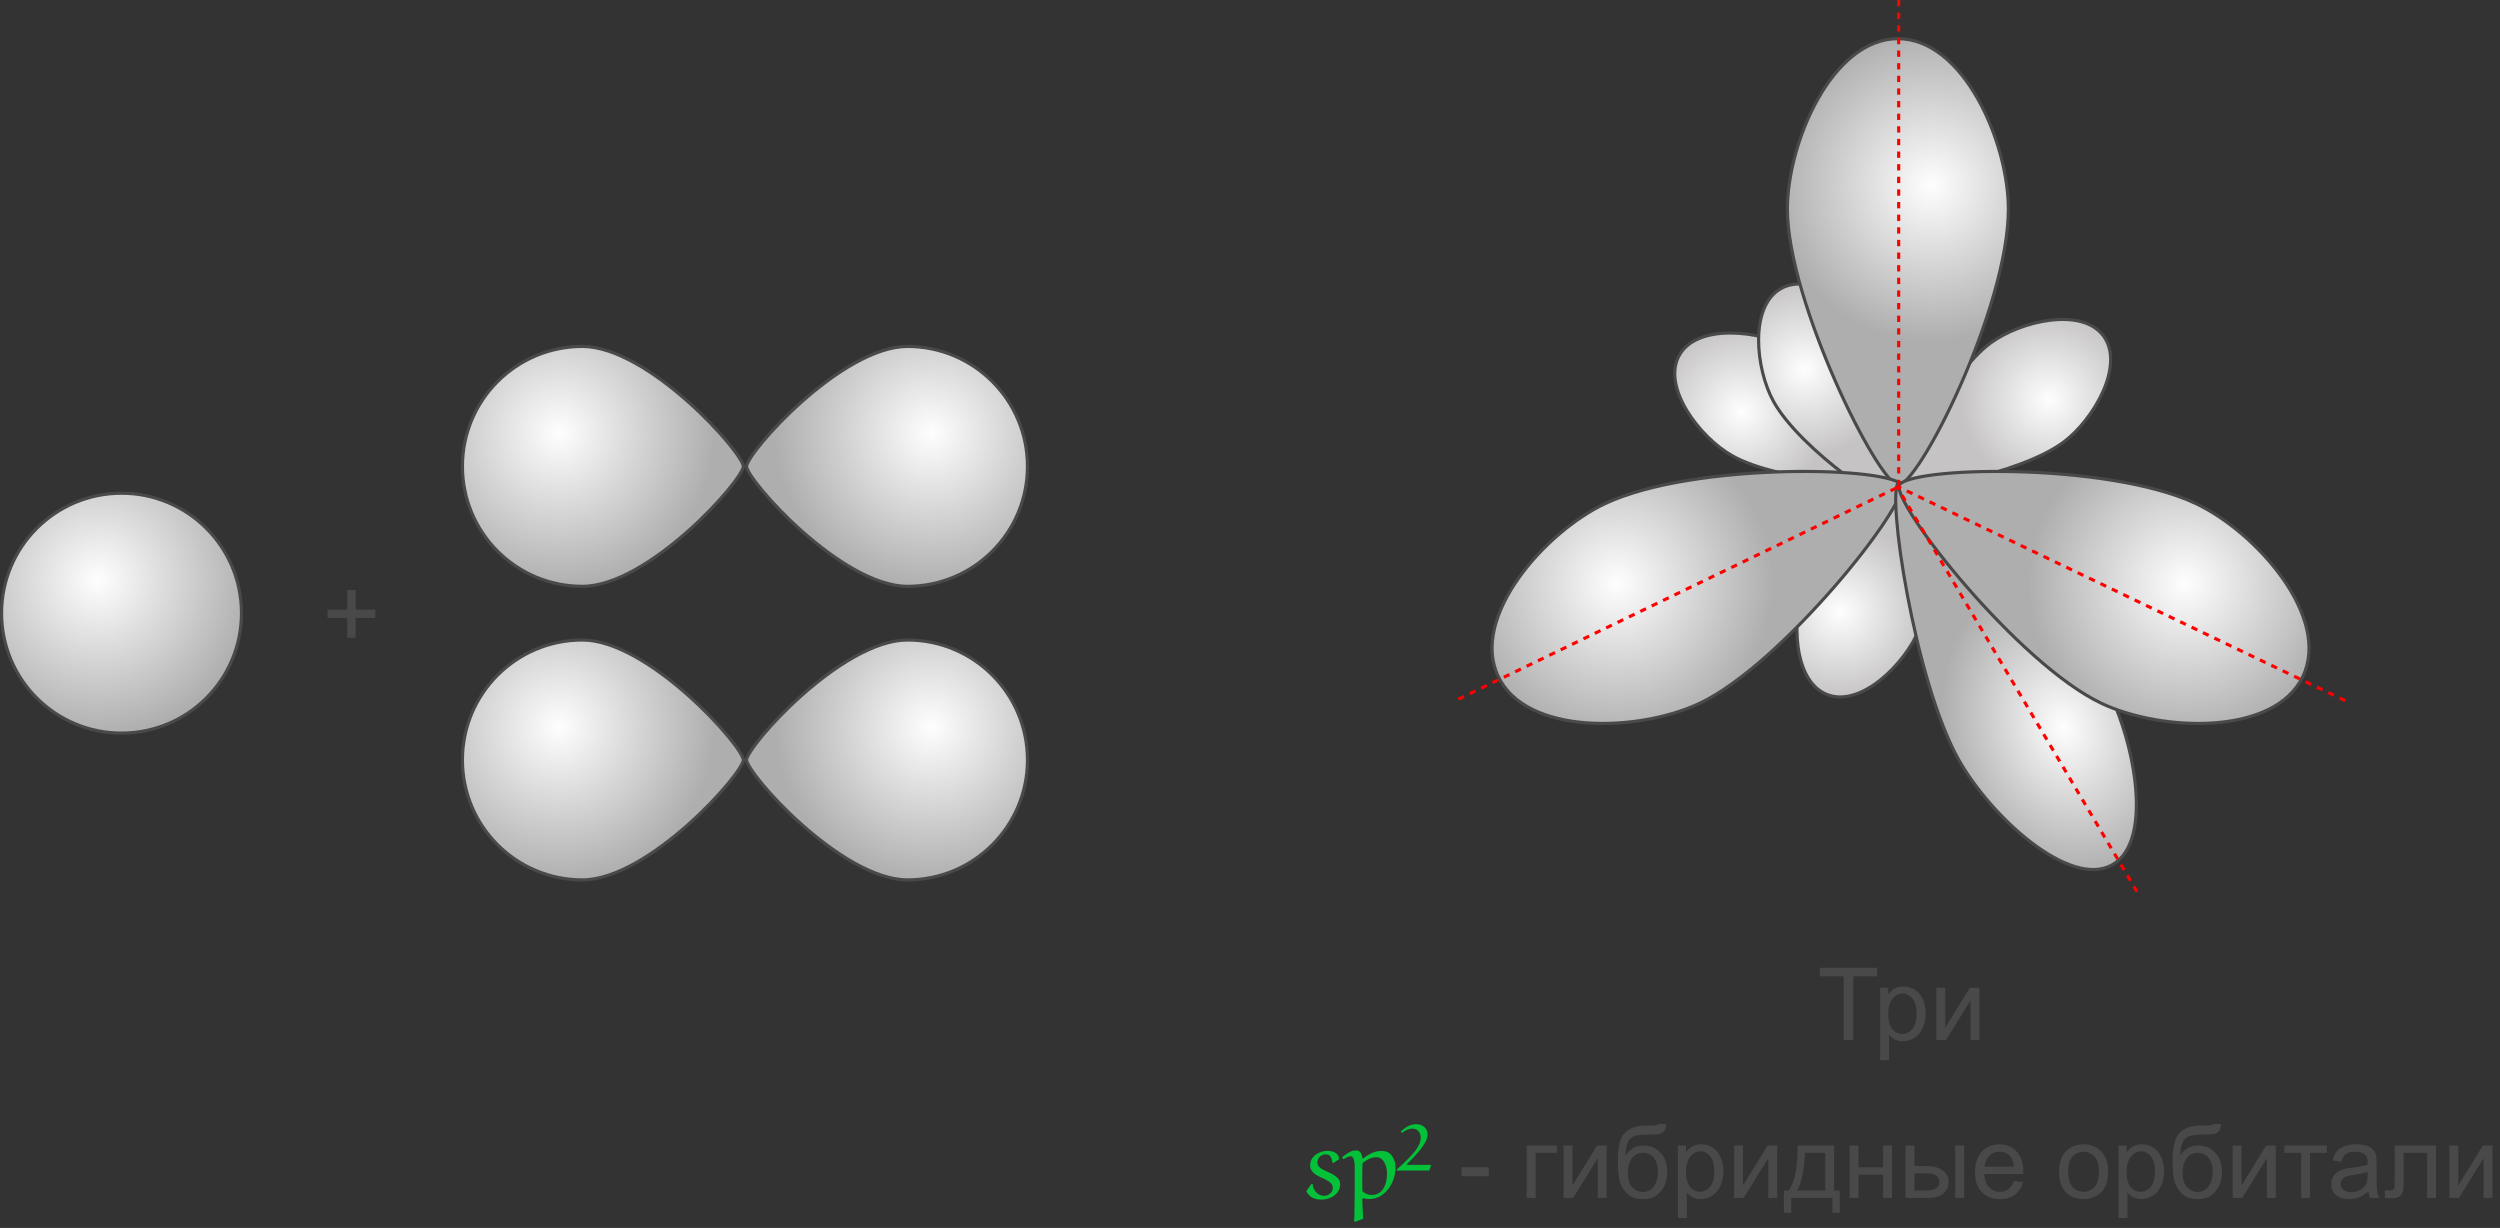 <?xml version="1.0" encoding="UTF-8"?> <svg xmlns="http://www.w3.org/2000/svg" width="792" height="389" viewBox="0 0 792 389" fill="none"><rect x="0" y="0" width="792" height="389" fill="#333333" stroke="none"/><circle cx="38.5" cy="194.25" r="38" fill="url(#paint0_radial_183_1805)" stroke="#494949"></circle><path d="M110.016 202.047V195.766H103.781V193.141H110.016V186.906H112.672V193.141H118.906V195.766H112.672V202.047H110.016Z" fill="#494949"></path><path d="M287.5 109.75C282.307 109.75 276.518 111.83 270.727 115.069C264.943 118.304 259.199 122.671 254.108 127.187C249.018 131.701 244.591 136.355 241.441 140.155C239.866 142.056 238.616 143.735 237.763 145.072C237.336 145.741 237.013 146.317 236.8 146.784C236.579 147.267 236.5 147.582 236.5 147.75C236.5 147.918 236.579 148.233 236.8 148.716C237.013 149.183 237.336 149.759 237.763 150.428C238.616 151.765 239.866 153.444 241.441 155.345C244.591 159.145 249.018 163.799 254.108 168.313C259.199 172.829 264.943 177.196 270.727 180.431C276.518 183.67 282.307 185.75 287.5 185.75C308.487 185.75 325.5 168.737 325.5 147.75C325.5 126.763 308.487 109.75 287.5 109.75Z" fill="url(#paint1_radial_183_1805)" stroke="#494949"></path><path d="M184.5 109.75C189.693 109.75 195.482 111.83 201.273 115.069C207.057 118.304 212.801 122.671 217.892 127.187C222.982 131.701 227.409 136.355 230.559 140.155C232.134 142.056 233.384 143.735 234.237 145.072C234.664 145.741 234.987 146.317 235.2 146.784C235.421 147.267 235.5 147.582 235.5 147.75C235.5 147.918 235.421 148.233 235.2 148.716C234.987 149.183 234.664 149.759 234.237 150.428C233.384 151.765 232.134 153.444 230.559 155.345C227.409 159.145 222.982 163.799 217.892 168.313C212.801 172.829 207.057 177.196 201.273 180.431C195.482 183.67 189.693 185.75 184.5 185.75C163.513 185.75 146.5 168.737 146.5 147.75C146.5 126.763 163.513 109.75 184.5 109.75Z" fill="url(#paint2_radial_183_1805)" stroke="#494949"></path><path d="M287.5 202.75C282.307 202.75 276.518 204.83 270.727 208.069C264.943 211.304 259.199 215.671 254.108 220.187C249.018 224.701 244.591 229.355 241.441 233.155C239.866 235.056 238.616 236.735 237.763 238.072C237.336 238.741 237.013 239.317 236.8 239.784C236.579 240.267 236.5 240.582 236.5 240.75C236.5 240.918 236.579 241.233 236.8 241.716C237.013 242.183 237.336 242.759 237.763 243.428C238.616 244.765 239.866 246.444 241.441 248.345C244.591 252.145 249.018 256.799 254.108 261.313C259.199 265.829 264.943 270.196 270.727 273.431C276.518 276.67 282.307 278.75 287.5 278.75C308.487 278.75 325.5 261.737 325.5 240.75C325.5 219.763 308.487 202.75 287.5 202.75Z" fill="url(#paint3_radial_183_1805)" stroke="#494949"></path><path d="M184.5 202.75C189.693 202.75 195.482 204.83 201.273 208.069C207.057 211.304 212.801 215.671 217.892 220.187C222.982 224.701 227.409 229.355 230.559 233.155C232.134 235.056 233.384 236.735 234.237 238.072C234.664 238.741 234.987 239.317 235.2 239.784C235.421 240.267 235.5 240.582 235.5 240.75C235.5 240.918 235.421 241.233 235.2 241.716C234.987 242.183 234.664 242.759 234.237 243.428C233.384 244.765 232.134 246.444 230.559 248.345C227.409 252.145 222.982 256.799 217.892 261.313C212.801 265.829 207.057 270.196 201.273 273.431C195.482 276.67 189.693 278.75 184.5 278.75C163.513 278.75 146.5 261.737 146.5 240.75C146.5 219.763 163.513 202.75 184.5 202.75Z" fill="url(#paint4_radial_183_1805)" stroke="#494949"></path><path d="M571.855 184.729C575.082 176.653 583.415 166.608 591.409 158.781C595.398 154.875 599.282 151.542 602.37 149.302C603.916 148.18 605.247 147.344 606.284 146.845C606.804 146.595 607.23 146.44 607.56 146.37C607.905 146.297 608.065 146.335 608.121 146.365C608.202 146.408 608.353 146.551 608.545 146.897C608.729 147.227 608.919 147.684 609.109 148.266C609.489 149.429 609.851 151.029 610.175 152.967C610.824 156.84 611.313 162.009 611.506 167.606C611.894 178.825 611.089 191.648 608.072 199.198C605.884 204.674 601.23 210.99 595.748 215.378C590.245 219.782 584.062 222.131 578.758 220.012C573.454 217.893 570.592 211.931 569.639 204.947C568.689 197.99 569.668 190.206 571.855 184.729Z" fill="url(#paint5_radial_183_1805)" stroke="#494949"></path><path d="M653.721 140.075C646.734 145.253 634.367 149.424 623.454 151.886C618.007 153.115 612.952 153.912 609.148 154.196C607.243 154.338 605.67 154.351 604.526 154.231C603.953 154.171 603.508 154.079 603.191 153.965C602.859 153.846 602.743 153.729 602.711 153.675C602.665 153.596 602.611 153.394 602.629 152.999C602.646 152.622 602.725 152.133 602.869 151.538C603.156 150.349 603.688 148.798 604.43 146.977C605.913 143.341 608.211 138.685 610.986 133.821C616.549 124.071 623.968 113.582 630.501 108.741C635.239 105.23 642.517 102.3 649.486 101.445C656.482 100.587 662.977 101.835 666.378 106.424C669.779 111.013 669.083 117.59 666.226 124.034C663.38 130.453 658.459 136.563 653.721 140.075Z" fill="url(#paint6_radial_183_1805)" stroke="#494949"></path><path d="M548.71 144.351C556.279 148.633 569.064 151.258 580.197 152.364C585.753 152.916 590.868 153.087 594.678 152.903C596.586 152.811 598.148 152.63 599.269 152.371C599.83 152.241 600.261 152.096 600.562 151.944C600.876 151.785 600.978 151.655 601.003 151.597C601.039 151.513 601.067 151.306 601.001 150.916C600.937 150.544 600.799 150.068 600.584 149.495C600.153 148.351 599.435 146.876 598.475 145.161C596.558 141.733 593.707 137.394 590.356 132.907C583.641 123.912 574.992 114.411 567.915 110.407C562.782 107.503 555.2 105.488 548.178 105.493C541.13 105.499 534.837 107.534 532.024 112.505C529.212 117.476 530.708 123.919 534.333 129.963C537.945 135.985 543.577 141.447 548.71 144.351Z" fill="url(#paint7_radial_183_1805)" stroke="#494949"></path><path d="M561.898 127.263C566.128 134.862 575.673 143.764 584.599 150.508C589.054 153.874 593.331 156.685 596.679 158.513C598.355 159.428 599.782 160.088 600.874 160.451C601.421 160.633 601.864 160.733 602.201 160.76C602.552 160.788 602.706 160.73 602.757 160.694C602.832 160.64 602.964 160.479 603.111 160.111C603.251 159.76 603.381 159.283 603.495 158.682C603.724 157.48 603.879 155.847 603.954 153.883C604.103 149.959 603.93 144.77 603.408 139.194C602.363 128.017 599.93 115.402 595.976 108.297C593.108 103.144 587.687 97.473 581.69 93.82C575.671 90.152 569.239 88.611 564.249 91.388C559.258 94.166 557.179 100.444 557.123 107.493C557.068 114.514 559.031 122.11 561.898 127.263Z" fill="url(#paint8_radial_183_1805)" stroke="#494949"></path><path d="M636.25 66.25C636.25 81.772 629.1 103.879 621.074 122.053C617.065 131.13 612.85 139.2 609.222 144.946C607.406 147.821 605.748 150.099 604.345 151.628C603.642 152.394 603.018 152.956 602.483 153.312C601.936 153.677 601.552 153.78 601.306 153.753C601.03 153.722 600.615 153.528 600.055 153.072C599.508 152.627 598.875 151.977 598.17 151.133C596.761 149.446 595.099 147.028 593.283 144.039C589.653 138.063 585.436 129.851 581.427 120.741C573.398 102.499 566.25 80.769 566.25 66.25C566.25 55.711 569.784 42.171 575.961 31.273C582.151 20.353 590.896 12.25 601.25 12.25C611.604 12.25 620.349 20.353 626.539 31.273C632.716 42.171 636.25 55.711 636.25 66.25Z" fill="url(#paint9_radial_183_1805)" stroke="#494949"></path><path d="M508.491 159.546C522.525 152.916 545.568 149.937 565.429 149.43C575.349 149.177 584.446 149.542 591.191 150.368C594.566 150.781 597.334 151.308 599.316 151.923C600.309 152.231 601.084 152.555 601.634 152.886C602.198 153.225 602.455 153.529 602.536 153.763C602.626 154.025 602.627 154.483 602.455 155.185C602.286 155.87 601.968 156.719 601.506 157.717C600.583 159.712 599.107 162.247 597.18 165.166C593.327 171.001 587.703 178.322 581.179 185.839C568.115 200.89 551.521 216.636 538.393 222.838C528.864 227.34 515.112 229.929 502.62 228.999C490.102 228.066 479.039 223.621 474.617 214.259C470.194 204.898 473.785 193.529 481.014 183.268C488.228 173.027 498.962 164.048 508.491 159.546Z" fill="url(#paint10_radial_183_1805)" stroke="#494949"></path><path d="M666.024 215.049C658.566 201.759 643.273 185.473 629.308 172.881C622.33 166.591 615.701 161.238 610.571 157.656C608.004 155.863 605.826 154.524 604.177 153.732C603.35 153.335 602.678 153.086 602.169 152.98C601.63 152.868 601.406 152.943 601.337 152.996C601.229 153.079 601.059 153.345 600.909 153.95C600.767 154.525 600.665 155.309 600.609 156.29C600.497 158.249 600.569 160.926 600.816 164.149C601.309 170.591 602.492 179.162 604.241 188.422C607.743 206.961 613.497 228.177 620.473 240.61C625.54 249.638 634.357 259.928 643.629 266.982C648.265 270.508 652.991 273.208 657.397 274.545C661.801 275.883 665.833 275.846 669.149 273.985C672.465 272.124 674.598 268.702 675.751 264.245C676.904 259.788 677.062 254.349 676.468 248.554C675.278 236.965 671.09 224.077 666.024 215.049Z" fill="url(#paint11_radial_183_1805)" stroke="#494949"></path><path d="M695.689 159.546C681.655 152.916 658.612 149.937 638.751 149.43C628.831 149.177 619.734 149.542 612.988 150.368C609.613 150.781 606.846 151.308 604.864 151.923C603.871 152.231 603.096 152.555 602.546 152.886C601.982 153.225 601.725 153.529 601.644 153.763C601.554 154.025 601.552 154.483 601.725 155.185C601.894 155.87 602.212 156.719 602.674 157.717C603.597 159.712 605.073 162.247 607 165.166C610.852 171.001 616.477 178.322 623.001 185.839C636.065 200.89 652.659 216.636 665.787 222.838C675.316 227.34 689.068 229.929 701.56 228.999C714.078 228.066 725.14 223.621 729.563 214.259C733.986 204.898 730.395 193.529 723.166 183.268C715.952 173.027 705.218 164.048 695.689 159.546Z" fill="url(#paint12_radial_183_1805)" stroke="#494949"></path><path d="M601.5 0L601.5 154.5" stroke="#FF0000" stroke-dasharray="2 2"></path><path d="M743 222L600.833 153.971" stroke="#FF0000" stroke-dasharray="2 2"></path><path d="M462 221.5L600.951 154.5" stroke="#FF0000" stroke-dasharray="2 2"></path><path d="M677 282.5L600.833 153.971" stroke="#FF0000" stroke-dasharray="2 2"></path><path d="M584.078 329.5V309.297H576.531V306.594H594.688V309.297H587.109V329.5H584.078ZM595.641 335.859V312.906H598.203V315.062C598.807 314.219 599.49 313.589 600.25 313.172C601.01 312.745 601.932 312.531 603.016 312.531C604.432 312.531 605.682 312.896 606.766 313.625C607.849 314.354 608.667 315.385 609.219 316.719C609.771 318.042 610.047 319.495 610.047 321.078C610.047 322.776 609.74 324.307 609.125 325.672C608.521 327.026 607.635 328.068 606.469 328.797C605.312 329.516 604.094 329.875 602.812 329.875C601.875 329.875 601.031 329.677 600.281 329.281C599.542 328.885 598.932 328.385 598.453 327.781V335.859H595.641ZM598.188 321.297C598.188 323.432 598.62 325.01 599.484 326.031C600.349 327.052 601.396 327.562 602.625 327.562C603.875 327.562 604.943 327.036 605.828 325.984C606.724 324.922 607.172 323.281 607.172 321.062C607.172 318.948 606.734 317.365 605.859 316.312C604.995 315.26 603.958 314.734 602.75 314.734C601.552 314.734 600.49 315.297 599.562 316.422C598.646 317.536 598.188 319.161 598.188 321.297ZM613.453 312.906H616.266V325.562L624.062 312.906H627.094V329.5H624.281V316.922L616.484 329.5H613.453V312.906ZM463 372.625V369.797H471.641V372.625H463ZM483.672 362.906H493.219V365.234H486.484V379.5H483.672V362.906ZM495.344 362.906H498.156V375.562L505.953 362.906H508.984V379.5H506.172V366.922L498.375 379.5H495.344V362.906ZM525.375 356.047L527.859 356.078C527.745 357.193 527.495 357.969 527.109 358.406C526.734 358.844 526.245 359.125 525.641 359.25C525.047 359.375 523.875 359.438 522.125 359.438C519.802 359.438 518.219 359.661 517.375 360.109C516.531 360.557 515.922 361.276 515.547 362.266C515.182 363.245 514.979 364.51 514.938 366.062C515.646 365.01 516.474 364.224 517.422 363.703C518.37 363.172 519.438 362.906 520.625 362.906C522.802 362.906 524.604 363.656 526.031 365.156C527.458 366.646 528.172 368.667 528.172 371.219C528.172 373.156 527.812 374.745 527.094 375.984C526.375 377.224 525.521 378.182 524.531 378.859C523.552 379.536 522.214 379.875 520.516 379.875C518.547 379.875 517.016 379.427 515.922 378.531C514.828 377.625 513.99 376.469 513.406 375.062C512.823 373.656 512.531 371.208 512.531 367.719C512.531 363.333 513.271 360.38 514.75 358.859C516.24 357.339 518.526 356.578 521.609 356.578C523.526 356.578 524.615 356.547 524.875 356.484C525.135 356.422 525.302 356.276 525.375 356.047ZM525.234 371.141C525.234 369.411 524.823 367.995 524 366.891C523.188 365.786 522.036 365.234 520.547 365.234C518.995 365.234 517.797 365.818 516.953 366.984C516.109 368.151 515.688 369.708 515.688 371.656C515.688 373.583 516.151 375.057 517.078 376.078C518.016 377.099 519.167 377.609 520.531 377.609C521.927 377.609 523.057 377.021 523.922 375.844C524.797 374.656 525.234 373.089 525.234 371.141ZM531.562 385.859V362.906H534.125V365.062C534.729 364.219 535.411 363.589 536.172 363.172C536.932 362.745 537.854 362.531 538.938 362.531C540.354 362.531 541.604 362.896 542.688 363.625C543.771 364.354 544.589 365.385 545.141 366.719C545.693 368.042 545.969 369.495 545.969 371.078C545.969 372.776 545.661 374.307 545.047 375.672C544.443 377.026 543.557 378.068 542.391 378.797C541.234 379.516 540.016 379.875 538.734 379.875C537.797 379.875 536.953 379.677 536.203 379.281C535.464 378.885 534.854 378.385 534.375 377.781V385.859H531.562ZM534.109 371.297C534.109 373.432 534.542 375.01 535.406 376.031C536.271 377.052 537.318 377.562 538.547 377.562C539.797 377.562 540.865 377.036 541.75 375.984C542.646 374.922 543.094 373.281 543.094 371.062C543.094 368.948 542.656 367.365 541.781 366.312C540.917 365.26 539.88 364.734 538.672 364.734C537.474 364.734 536.411 365.297 535.484 366.422C534.568 367.536 534.109 369.161 534.109 371.297ZM549.375 362.906H552.188V375.562L559.984 362.906H563.016V379.5H560.203V366.922L552.406 379.5H549.375V362.906ZM569.469 362.906H581.031V377.188H582.828V384.203H580.516V379.5H567.453V384.203H565.141V377.188H566.625C568.604 374.5 569.552 369.74 569.469 362.906ZM571.812 365.234C571.604 370.62 570.771 374.604 569.312 377.188H578.234V365.234H571.812ZM585.953 362.906H588.766V369.812H596.562V362.906H599.375V379.5H596.562V372.141H588.766V379.5H585.953V362.906ZM619.422 362.906H622.234V379.5H619.422V362.906ZM603.688 362.906H606.5V369.391H610.062C612.385 369.391 614.172 369.844 615.422 370.75C616.682 371.646 617.312 372.885 617.312 374.469C617.312 375.854 616.786 377.042 615.734 378.031C614.693 379.01 613.021 379.5 610.719 379.5H603.688V362.906ZM606.5 377.188H609.453C611.234 377.188 612.505 376.969 613.266 376.531C614.026 376.094 614.406 375.411 614.406 374.484C614.406 373.766 614.125 373.125 613.562 372.562C613 372 611.755 371.719 609.828 371.719H606.5V377.188ZM637.984 374.156L640.891 374.516C640.432 376.214 639.583 377.531 638.344 378.469C637.104 379.406 635.521 379.875 633.594 379.875C631.167 379.875 629.24 379.13 627.812 377.641C626.396 376.141 625.688 374.042 625.688 371.344C625.688 368.552 626.406 366.385 627.844 364.844C629.281 363.302 631.146 362.531 633.438 362.531C635.656 362.531 637.469 363.286 638.875 364.797C640.281 366.307 640.984 368.432 640.984 371.172C640.984 371.339 640.979 371.589 640.969 371.922H628.594C628.698 373.745 629.214 375.141 630.141 376.109C631.068 377.078 632.224 377.562 633.609 377.562C634.641 377.562 635.521 377.292 636.25 376.75C636.979 376.208 637.557 375.344 637.984 374.156ZM628.75 369.609H638.016C637.891 368.214 637.536 367.167 636.953 366.469C636.057 365.385 634.896 364.844 633.469 364.844C632.177 364.844 631.089 365.276 630.203 366.141C629.328 367.005 628.844 368.161 628.75 369.609ZM652.297 371.203C652.297 368.13 653.151 365.854 654.859 364.375C656.286 363.146 658.026 362.531 660.078 362.531C662.359 362.531 664.224 363.281 665.672 364.781C667.12 366.271 667.844 368.333 667.844 370.969C667.844 373.104 667.521 374.786 666.875 376.016C666.24 377.234 665.307 378.182 664.078 378.859C662.859 379.536 661.526 379.875 660.078 379.875C657.755 379.875 655.875 379.13 654.438 377.641C653.01 376.151 652.297 374.005 652.297 371.203ZM655.188 371.203C655.188 373.328 655.651 374.922 656.578 375.984C657.505 377.036 658.672 377.562 660.078 377.562C661.474 377.562 662.635 377.031 663.562 375.969C664.49 374.906 664.953 373.286 664.953 371.109C664.953 369.057 664.484 367.505 663.547 366.453C662.62 365.391 661.464 364.859 660.078 364.859C658.672 364.859 657.505 365.385 656.578 366.438C655.651 367.49 655.188 369.078 655.188 371.203ZM671.156 385.859V362.906H673.719V365.062C674.323 364.219 675.005 363.589 675.766 363.172C676.526 362.745 677.448 362.531 678.531 362.531C679.948 362.531 681.198 362.896 682.281 363.625C683.365 364.354 684.182 365.385 684.734 366.719C685.286 368.042 685.562 369.495 685.562 371.078C685.562 372.776 685.255 374.307 684.641 375.672C684.036 377.026 683.151 378.068 681.984 378.797C680.828 379.516 679.609 379.875 678.328 379.875C677.391 379.875 676.547 379.677 675.797 379.281C675.057 378.885 674.448 378.385 673.969 377.781V385.859H671.156ZM673.703 371.297C673.703 373.432 674.135 375.01 675 376.031C675.865 377.052 676.911 377.562 678.141 377.562C679.391 377.562 680.458 377.036 681.344 375.984C682.24 374.922 682.688 373.281 682.688 371.062C682.688 368.948 682.25 367.365 681.375 366.312C680.51 365.26 679.474 364.734 678.266 364.734C677.068 364.734 676.005 365.297 675.078 366.422C674.161 367.536 673.703 369.161 673.703 371.297ZM701.125 356.047L703.609 356.078C703.495 357.193 703.245 357.969 702.859 358.406C702.484 358.844 701.995 359.125 701.391 359.25C700.797 359.375 699.625 359.438 697.875 359.438C695.552 359.438 693.969 359.661 693.125 360.109C692.281 360.557 691.672 361.276 691.297 362.266C690.932 363.245 690.729 364.51 690.688 366.062C691.396 365.01 692.224 364.224 693.172 363.703C694.12 363.172 695.188 362.906 696.375 362.906C698.552 362.906 700.354 363.656 701.781 365.156C703.208 366.646 703.922 368.667 703.922 371.219C703.922 373.156 703.562 374.745 702.844 375.984C702.125 377.224 701.271 378.182 700.281 378.859C699.302 379.536 697.964 379.875 696.266 379.875C694.297 379.875 692.766 379.427 691.672 378.531C690.578 377.625 689.74 376.469 689.156 375.062C688.573 373.656 688.281 371.208 688.281 367.719C688.281 363.333 689.021 360.38 690.5 358.859C691.99 357.339 694.276 356.578 697.359 356.578C699.276 356.578 700.365 356.547 700.625 356.484C700.885 356.422 701.052 356.276 701.125 356.047ZM700.984 371.141C700.984 369.411 700.573 367.995 699.75 366.891C698.938 365.786 697.786 365.234 696.297 365.234C694.745 365.234 693.547 365.818 692.703 366.984C691.859 368.151 691.438 369.708 691.438 371.656C691.438 373.583 691.901 375.057 692.828 376.078C693.766 377.099 694.917 377.609 696.281 377.609C697.677 377.609 698.807 377.021 699.672 375.844C700.547 374.656 700.984 373.089 700.984 371.141ZM707.312 362.906H710.125V375.562L717.922 362.906H720.953V379.5H718.141V366.922L710.344 379.5H707.312V362.906ZM723.672 362.906H737.156V365.234H731.812V379.5H729.016V365.234H723.672V362.906ZM750.297 377.453C749.255 378.339 748.25 378.964 747.281 379.328C746.323 379.693 745.292 379.875 744.188 379.875C742.365 379.875 740.964 379.432 739.984 378.547C739.005 377.651 738.516 376.51 738.516 375.125C738.516 374.312 738.698 373.573 739.062 372.906C739.438 372.229 739.922 371.688 740.516 371.281C741.12 370.875 741.797 370.568 742.547 370.359C743.099 370.214 743.932 370.073 745.047 369.938C747.318 369.667 748.99 369.344 750.062 368.969C750.073 368.583 750.078 368.339 750.078 368.234C750.078 367.089 749.812 366.281 749.281 365.812C748.562 365.177 747.495 364.859 746.078 364.859C744.755 364.859 743.776 365.094 743.141 365.562C742.516 366.021 742.052 366.839 741.75 368.016L739 367.641C739.25 366.464 739.661 365.516 740.234 364.797C740.807 364.068 741.635 363.51 742.719 363.125C743.802 362.729 745.057 362.531 746.484 362.531C747.901 362.531 749.052 362.698 749.938 363.031C750.823 363.365 751.474 363.786 751.891 364.297C752.307 364.797 752.599 365.432 752.766 366.203C752.859 366.682 752.906 367.547 752.906 368.797V372.547C752.906 375.161 752.964 376.818 753.078 377.516C753.203 378.203 753.443 378.865 753.797 379.5H750.859C750.568 378.917 750.38 378.234 750.297 377.453ZM750.062 371.172C749.042 371.589 747.51 371.943 745.469 372.234C744.312 372.401 743.495 372.589 743.016 372.797C742.536 373.005 742.167 373.312 741.906 373.719C741.646 374.115 741.516 374.557 741.516 375.047C741.516 375.797 741.797 376.422 742.359 376.922C742.932 377.422 743.766 377.672 744.859 377.672C745.943 377.672 746.906 377.438 747.75 376.969C748.594 376.49 749.214 375.839 749.609 375.016C749.911 374.38 750.062 373.443 750.062 372.203V371.172ZM758.656 362.906H771.719V379.5H768.922V365.234H761.469V373.5C761.469 375.427 761.406 376.698 761.281 377.312C761.156 377.927 760.812 378.464 760.25 378.922C759.688 379.38 758.875 379.609 757.812 379.609C757.156 379.609 756.401 379.568 755.547 379.484V377.141H756.781C757.365 377.141 757.781 377.083 758.031 376.969C758.281 376.844 758.448 376.651 758.531 376.391C758.615 376.13 758.656 375.281 758.656 373.844V362.906ZM775.969 362.906H778.781V375.562L786.578 362.906H789.609V379.5H786.797V366.922L779 379.5H775.969V362.906Z" fill="#494949"></path><path d="M424.21 367.244L422.45 368.428L422.066 368.204C422.023 367.5 421.842 366.913 421.522 366.444C421.223 365.953 420.711 365.708 419.986 365.708C419.239 365.708 418.61 365.953 418.098 366.444C417.607 366.935 417.362 367.553 417.362 368.3C417.362 368.94 417.65 369.495 418.226 369.964C418.823 370.412 419.708 370.881 420.882 371.372C422.119 371.905 423.036 372.471 423.634 373.068C424.252 373.665 424.562 374.337 424.562 375.084C424.562 376.172 424.252 377.089 423.634 377.836C423.036 378.561 422.268 379.116 421.33 379.5C420.412 379.863 419.484 380.044 418.546 380.044C417.586 380.044 416.69 379.852 415.858 379.468C415.047 379.084 414.375 378.391 413.842 377.388L415.41 375.116L415.858 375.148C415.922 376.129 416.295 376.993 416.978 377.74C417.66 378.465 418.503 378.828 419.506 378.828C420.188 378.828 420.807 378.593 421.362 378.124C421.938 377.633 422.226 377.057 422.226 376.396C422.226 375.841 422.066 375.372 421.746 374.988C421.426 374.604 421.02 374.273 420.53 373.996C420.06 373.719 419.57 373.473 419.058 373.26C418.396 372.983 417.756 372.663 417.138 372.3C416.519 371.937 416.018 371.5 415.634 370.988C415.25 370.476 415.058 369.868 415.058 369.164C415.058 368.204 415.335 367.383 415.89 366.7C416.444 366.017 417.148 365.495 418.002 365.132C418.855 364.769 419.719 364.588 420.594 364.588C421.148 364.588 421.692 364.673 422.226 364.844C422.78 365.015 423.239 365.292 423.602 365.676C423.986 366.06 424.188 366.583 424.21 367.244ZM431.887 386.092L429.295 387.084L428.975 386.732C429.017 386.369 429.049 385.836 429.071 385.132C429.092 384.449 429.103 383.692 429.103 382.86C429.124 382.028 429.135 381.185 429.135 380.332C429.156 379.5 429.167 378.743 429.167 378.06C429.167 377.377 429.167 376.855 429.167 376.492V369.42C429.167 368.929 429.124 368.449 429.039 367.98C428.975 367.511 428.847 367.116 428.655 366.796C428.484 366.476 428.239 366.316 427.919 366.316C427.577 366.316 427.193 366.412 426.767 366.604C426.361 366.796 425.967 367.009 425.583 367.244L425.135 366.636C425.775 366.124 426.479 365.633 427.247 365.164C428.036 364.695 428.783 364.46 429.487 364.46C430.212 364.46 430.724 364.684 431.023 365.132C431.321 365.58 431.503 366.156 431.567 366.86L431.823 366.988C432.697 366.305 433.615 365.74 434.575 365.292C435.556 364.844 436.601 364.62 437.711 364.62C438.799 364.62 439.663 364.897 440.303 365.452C440.943 366.007 441.401 366.7 441.679 367.532C441.956 368.343 442.095 369.153 442.095 369.964C442.095 371.137 441.892 372.311 441.487 373.484C441.103 374.657 440.537 375.724 439.791 376.684C439.065 377.644 438.191 378.412 437.167 378.988C436.143 379.564 435.012 379.852 433.775 379.852C433.156 379.852 432.527 379.767 431.887 379.596L431.567 379.852C431.588 380.343 431.609 380.972 431.631 381.74C431.652 382.508 431.684 383.287 431.727 384.076C431.769 384.865 431.823 385.537 431.887 386.092ZM431.631 377.388C432.015 377.729 432.441 378.017 432.911 378.252C433.401 378.465 433.913 378.572 434.447 378.572C435.407 378.572 436.207 378.369 436.847 377.964C437.487 377.559 437.988 377.025 438.351 376.364C438.735 375.681 439.001 374.956 439.151 374.188C439.321 373.399 439.407 372.62 439.407 371.852C439.407 370.913 439.268 370.049 438.991 369.26C438.735 368.471 438.361 367.831 437.871 367.34C437.38 366.849 436.793 366.604 436.111 366.604C435.3 366.604 434.543 366.764 433.839 367.084C433.135 367.404 432.409 367.863 431.663 368.46C431.663 368.503 431.652 368.663 431.631 368.94C431.631 369.217 431.62 369.537 431.599 369.9C431.599 370.241 431.588 370.561 431.567 370.86C431.567 371.159 431.567 371.351 431.567 371.436C431.567 372.311 431.567 373.207 431.567 374.124C431.588 375.041 431.599 375.809 431.599 376.428C431.62 377.047 431.631 377.367 431.631 377.388ZM453.215 369.036L453.343 369.196L452.799 370.828H442.527V370.476C443.21 369.857 443.871 369.249 444.511 368.652C445.173 368.033 445.813 367.404 446.431 366.764C447.05 366.124 447.637 365.473 448.191 364.812C448.746 364.129 449.194 363.415 449.535 362.668C449.898 361.921 450.079 361.132 450.079 360.3C450.079 359.916 449.994 359.511 449.823 359.084C449.653 358.657 449.375 358.295 448.991 357.996C448.607 357.697 448.095 357.548 447.455 357.548C446.815 357.548 446.218 357.687 445.663 357.964C445.13 358.241 444.639 358.551 444.191 358.892L443.743 358.476C444.383 357.857 445.119 357.313 445.951 356.844C446.805 356.375 447.722 356.14 448.703 356.14C449.706 356.14 450.549 356.449 451.231 357.068C451.914 357.665 452.255 358.433 452.255 359.372C452.255 360.097 452.042 360.865 451.615 361.676C451.21 362.465 450.677 363.276 450.015 364.108C449.375 364.919 448.671 365.729 447.903 366.54C447.135 367.329 446.399 368.087 445.695 368.812C445.674 368.833 445.663 368.855 445.663 368.876C445.663 368.983 445.759 369.036 445.951 369.036H453.215Z" fill="#03C239"></path><defs><radialGradient id="paint0_radial_183_1805" cx="0" cy="0" r="1" gradientUnits="userSpaceOnUse" gradientTransform="translate(31 183.75) rotate(81.298) scale(49.571)"><stop stop-color="#FEFEFE"></stop><stop offset="1" stop-color="#AEAEAE"></stop></radialGradient><radialGradient id="paint1_radial_183_1805" cx="0" cy="0" r="1" gradientUnits="userSpaceOnUse" gradientTransform="translate(295 137.25) rotate(98.702) scale(49.571 49.571)"><stop stop-color="#FEFEFE"></stop><stop offset="1" stop-color="#AEAEAE"></stop></radialGradient><radialGradient id="paint2_radial_183_1805" cx="0" cy="0" r="1" gradientUnits="userSpaceOnUse" gradientTransform="translate(177 137.25) rotate(81.298) scale(49.571 49.571)"><stop stop-color="#FEFEFE"></stop><stop offset="1" stop-color="#AEAEAE"></stop></radialGradient><radialGradient id="paint3_radial_183_1805" cx="0" cy="0" r="1" gradientUnits="userSpaceOnUse" gradientTransform="translate(295 230.25) rotate(98.702) scale(49.571 49.571)"><stop stop-color="#FEFEFE"></stop><stop offset="1" stop-color="#AEAEAE"></stop></radialGradient><radialGradient id="paint4_radial_183_1805" cx="0" cy="0" r="1" gradientUnits="userSpaceOnUse" gradientTransform="translate(177 230.25) rotate(81.298) scale(49.571 49.571)"><stop stop-color="#FEFEFE"></stop><stop offset="1" stop-color="#AEAEAE"></stop></radialGradient><radialGradient id="paint5_radial_183_1805" cx="0" cy="0" r="1" gradientUnits="userSpaceOnUse" gradientTransform="translate(582.903 193.693) rotate(13.075) scale(27.927 27.927)"><stop stop-color="#FEFEFE"></stop><stop offset="1" stop-color="#C5C3C3"></stop></radialGradient><radialGradient id="paint6_radial_183_1805" cx="0" cy="0" r="1" gradientUnits="userSpaceOnUse" gradientTransform="translate(649.028 126.645) rotate(-135.243) scale(27.927 27.927)"><stop stop-color="#FEFEFE"></stop><stop offset="1" stop-color="#C5C3C3"></stop></radialGradient><radialGradient id="paint7_radial_183_1805" cx="0" cy="0" r="1" gradientUnits="userSpaceOnUse" gradientTransform="translate(551.722 130.447) rotate(-51.797) scale(27.927 27.927)"><stop stop-color="#FEFEFE"></stop><stop offset="1" stop-color="#C5C3C3"></stop></radialGradient><radialGradient id="paint8_radial_183_1805" cx="0" cy="0" r="1" gradientUnits="userSpaceOnUse" gradientTransform="translate(571.714 116.965) rotate(-20.396) scale(27.927 27.927)"><stop stop-color="#FEFEFE"></stop><stop offset="1" stop-color="#C5C3C3"></stop></radialGradient><radialGradient id="paint9_radial_183_1805" cx="0" cy="0" r="1" gradientUnits="userSpaceOnUse" gradientTransform="translate(611.75 58.75) rotate(171.298) scale(49.571 49.571)"><stop stop-color="#FEFEFE"></stop><stop offset="1" stop-color="#AEAEAE"></stop></radialGradient><radialGradient id="paint10_radial_183_1805" cx="0" cy="0" r="1" gradientUnits="userSpaceOnUse" gradientTransform="translate(512.175 184.902) rotate(56.01) scale(49.571 49.571)"><stop stop-color="#FEFEFE"></stop><stop offset="1" stop-color="#AEAEAE"></stop></radialGradient><radialGradient id="paint11_radial_183_1805" cx="0" cy="0" r="1" gradientUnits="userSpaceOnUse" gradientTransform="translate(653.712 230.389) rotate(162.017) scale(37.467 48.204)"><stop stop-color="#FEFEFE"></stop><stop offset="1" stop-color="#AEAEAE"></stop></radialGradient><radialGradient id="paint12_radial_183_1805" cx="0" cy="0" r="1" gradientUnits="userSpaceOnUse" gradientTransform="translate(692.005 184.902) rotate(123.99) scale(49.571 49.571)"><stop stop-color="#FEFEFE"></stop><stop offset="1" stop-color="#AEAEAE"></stop></radialGradient></defs></svg> 